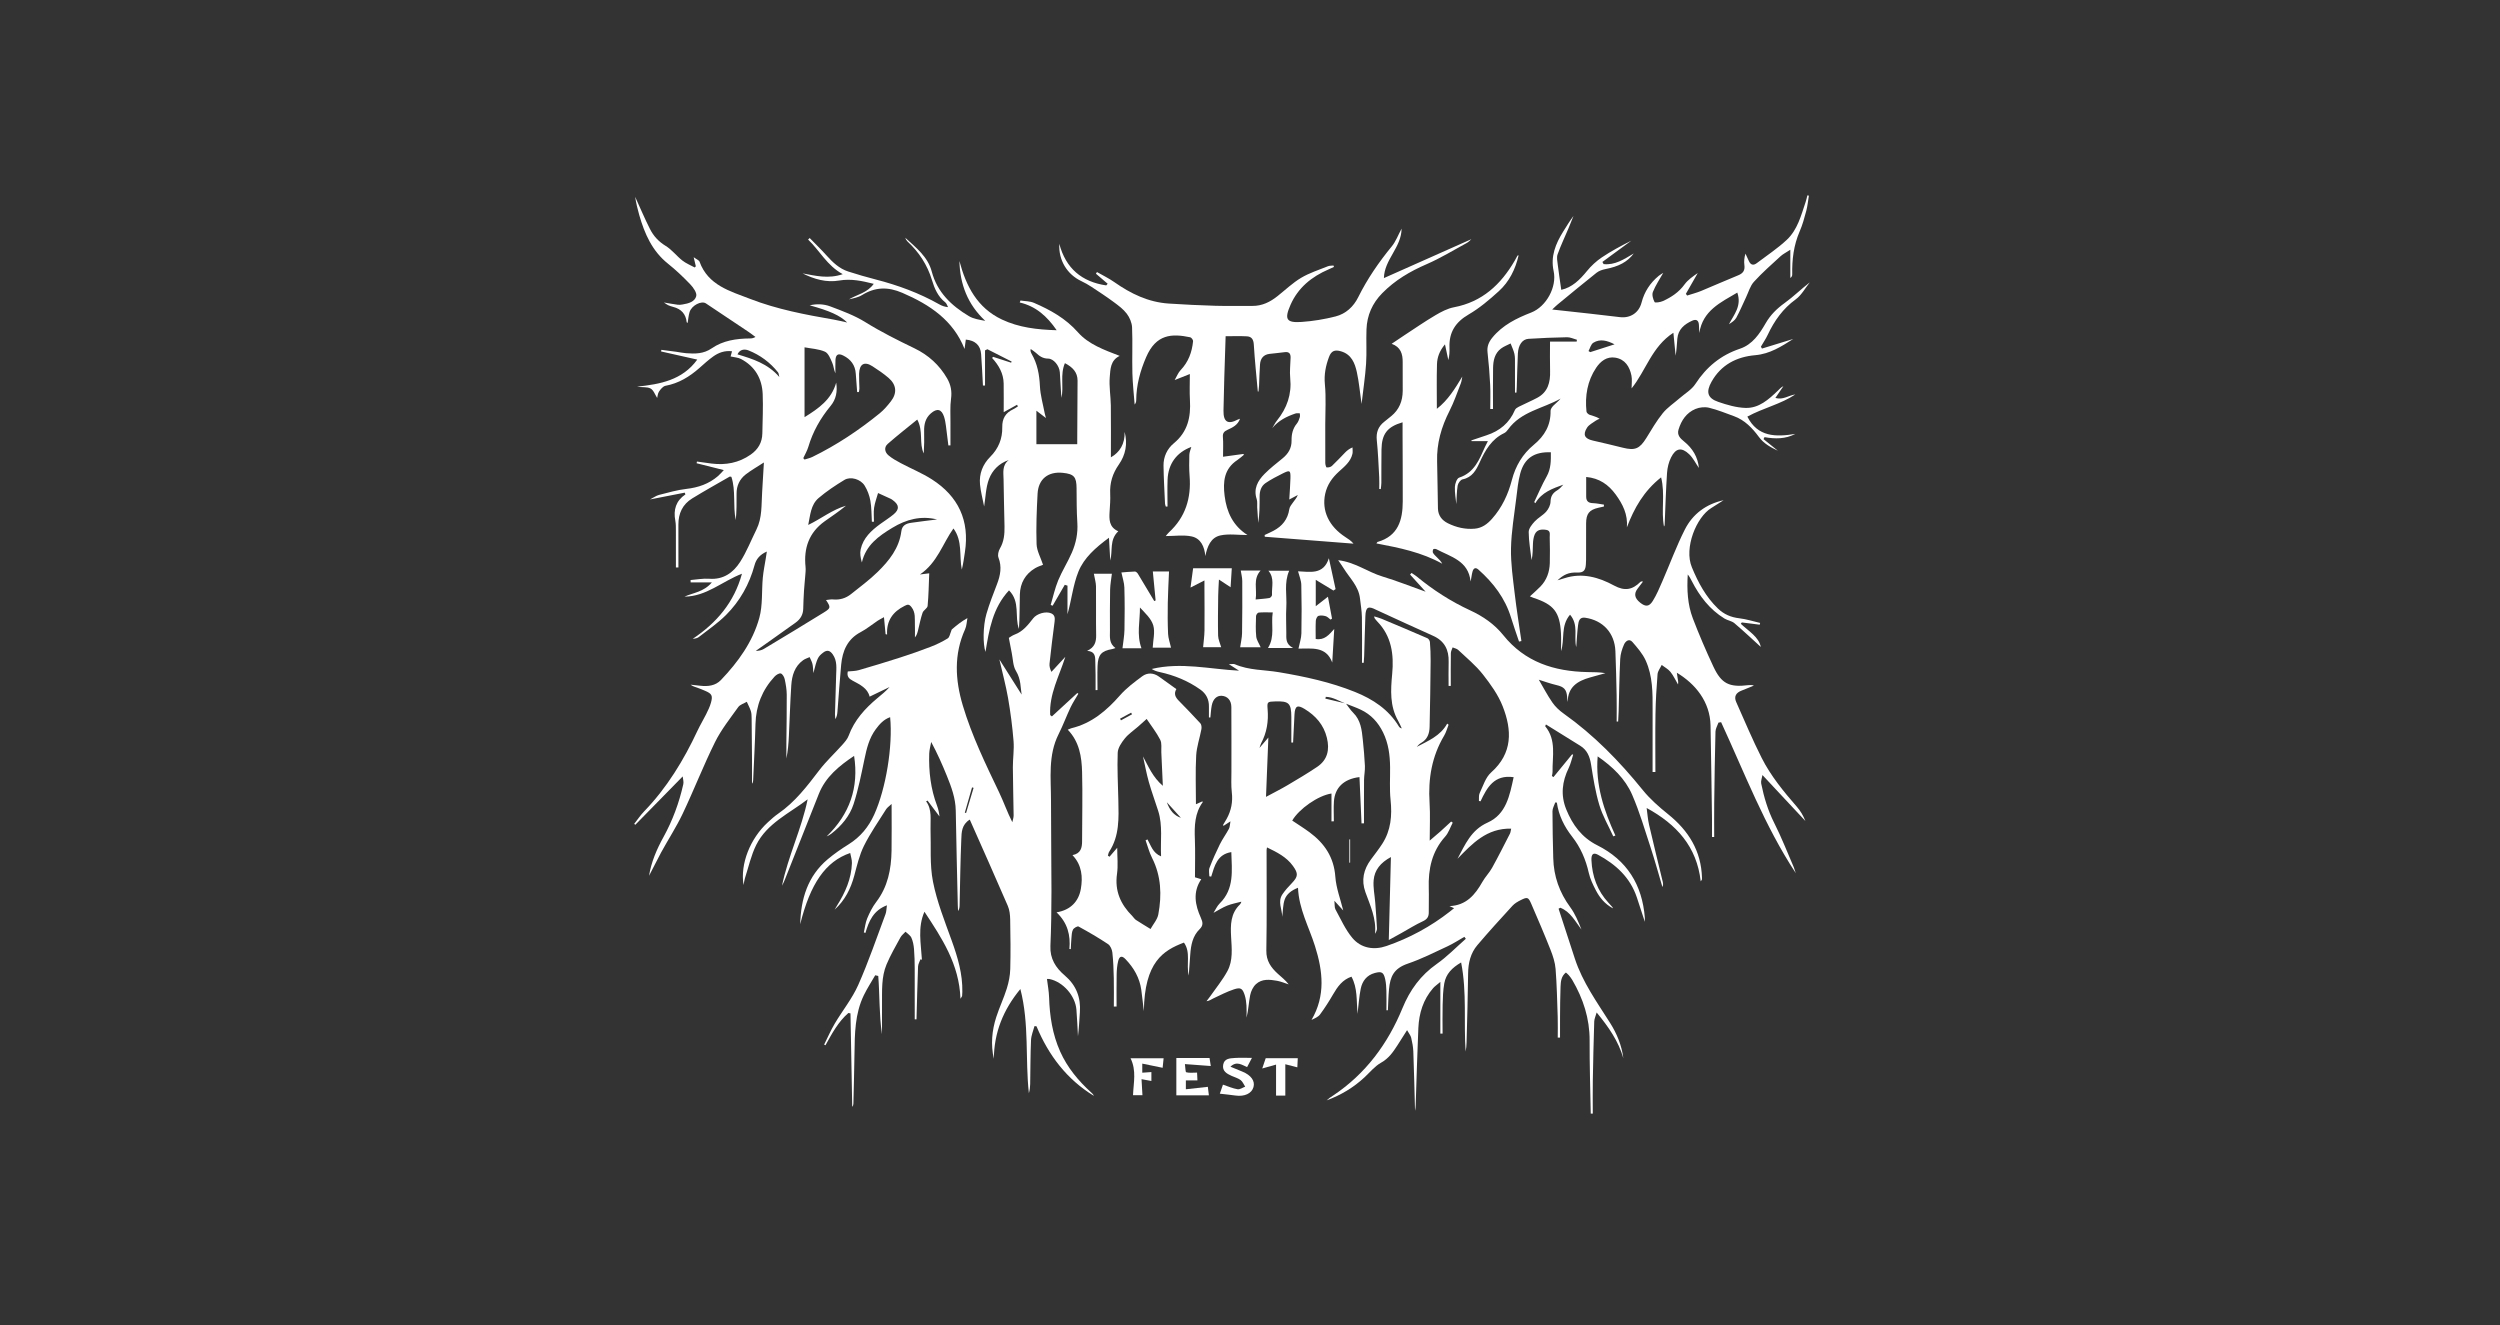 <?xml version="1.0" encoding="UTF-8"?> <svg xmlns="http://www.w3.org/2000/svg" id="Calque_1" viewBox="0 0 2128.16 1128.35"><rect x="0" y="0" width="2128.16" height="1128.35" fill="#333333" stroke="none"/><defs><style>.cls-1{fill:#fff;}</style></defs><path class="cls-1" d="m1145.68,598.82c2.06,2.65,3.86,5.56,6.23,7.9,6.48,6.38,7.34,14.67,8.19,22.96.76,7.44,1.47,14.89,1.8,22.35.18,3.95-.7,7.93-.74,11.91-.11,12.31-.04,24.61-.04,36.92-.7.02-1.4.04-2.1.06-.58-13.11-1.17-26.22-1.75-39.41-13.37,1.57-20.96,9.07-21.74,20.68-.38,5.62-.07,11.29-.07,16.94-.67.03-1.35.05-2.02.08v-23.72c-11.45,1.71-27.66,13.15-33.42,23.03,4.9,3.3,9.95,6.43,14.72,9.95,12.76,9.43,20.79,21.26,21.98,37.89.69,9.61,4.34,19,6.72,28.7-2.17-2.38-4.37-4.8-7.53-8.27.37,3.35.01,5.71.92,7.37,4.53,8.27,8.43,17.18,14.4,24.3,7.38,8.79,18.33,10.52,28.92,6.88,19.62-6.74,37.75-16.58,54.15-29.42,1.04-.81,2.06-1.65,3.51-2.82-1.92-.86-2.93-1.32-3.93-1.77,14.28-.58,21.81-9.61,28.06-20.68,2.36-4.18,5.89-7.71,8.21-11.91,5.3-9.56,10.21-19.34,15.2-29.07.56-1.09.62-2.44,1.06-4.29-20.79-.49-33.13,12.74-45.69,25.65,6.47-12.06,11.54-24.52,25.63-30.81,15.81-7.07,18.75-22.94,22.15-38.65-16.59-2.32-22.63,8.78-28.19,20.54-.45-.1-.91-.2-1.36-.3.16-2.22-.29-4.74.61-6.62,2.91-6.09,5.02-13.41,9.77-17.63,18.5-16.44,17.78-36.05,9.88-56.25-3.85-9.86-10.39-18.95-17.01-27.35-6.03-7.65-13.76-13.96-20.89-20.7-1.2-1.13-3.16-1.45-4.76-2.15-.52,1.62-1.47,3.24-1.5,4.87-.15,9.3-.07,18.6-.07,27.91h-1.85c0-6.78-.16-13.59.04-20.37.31-10.37-3.51-17.97-13.35-22.34-15.35-6.83-30.58-13.94-45.86-20.93-.91-.42-1.84-.79-2.72-1.25-6.56-3.4-8.65-2.23-8.95,5.39-.44,11.32-.68,22.65-1.03,33.98-.06,1.95-.25,3.9-.38,5.85-.49,0-.98,0-1.47-.01,0-12.98.16-25.96-.08-38.94-.1-5.3-1.05-10.58-1.63-15.87-1.16-10.4-8.77-17.32-13.87-25.58-1.28-2.07-2.73-4.04-4.7-6.95,14.38,1.66,25.16,10.07,37.64,13.86,12.38,3.76,24.44,8.56,36.8,12.96-4.45-4.9-8.84-9.74-13.23-14.58.39-.46.79-.92,1.18-1.38,1.39.91,2.87,1.71,4.15,2.76,14.07,11.6,29.24,21.42,45.84,29.09,10.84,5,20.65,11.73,28.17,21.11,18.43,22.98,43.37,30.81,71.53,31.42,5.09.11,10.19.02,15.42.92-4.4,1.23-8.79,2.46-13.19,3.7-10.6,2.97-18.79,8.1-18.93,20.83-.12-.63-.28-1.26-.35-1.9-.08-.83-.06-1.67-.13-2.5-.52-6.38-2.81-8.53-8.99-9.96-5.44-1.26-10.71-3.23-15.12-4.59,3.65,6.21,7.22,13.1,11.59,19.43,2.5,3.62,5.95,6.83,9.56,9.39,25.77,18.28,47.53,40.59,67.34,65.09,6.2,7.67,13.84,14.37,21.57,20.58,17.44,14,28.19,31.26,28.85,54.07.01.5.05,1.01-.03,1.49-.04.27-.31.5-1.05,1.61-3.32-29.65-20.63-48.6-46.02-62.46.66,4.76.97,9.6,2.05,14.27,3.74,16.21,7.76,32.37,11.65,48.55.34,1.39.47,2.84-.26,4.5-3.3-11.12-6.35-22.33-9.96-33.35-4.95-15.15-9.47-30.53-15.77-45.12-5.96-13.8-16.81-24.09-29.4-32.78-2.02,24.29,5.37,46.09,15.08,67.39-.6.23-1.21.46-1.81.69-4.03-8.85-9.06-17.4-11.84-26.63-3.39-11.23-5.21-22.98-7.07-34.61-1.06-6.66-3.28-12.17-9.11-15.82-9.7-6.08-19.44-12.09-29.27-18.19-.43,1.01-.72,1.43-.63,1.54,9.71,11.75,5.97,25.65,6.24,38.91.02,1.13-.36,2.26-.55,3.4.43.32.87.65,1.3.97,5.3-6.47,10.59-12.93,15.89-19.4.3.11.59.23.89.34-1.24,3.77-2.06,7.75-3.78,11.28-5.61,11.49-7.02,23.06-2.13,35.18,5.34,13.23,13.3,24.05,26.41,30.61,25.35,12.69,38.29,33.64,40.52,61.58.06.81,0,1.63,0,3.59-2.5-7.64-4.61-14.19-6.78-20.72-5.67-17.01-17.85-28.13-33.13-36.38-3.88-2.09-5.77-.6-5.54,4.6.61,13.76,5.03,26.06,14.51,36.31,1.13,1.22,2.24,2.46,3.35,3.7.09.11.12.27.45,1.04-6.95-3.72-11.33-9.17-14.58-15.44-2.43-4.7-4.83-9.62-5.98-14.73-2.57-11.42-7.01-21.74-14.26-30.98-6.64-8.47-11.37-17.98-12.94-28.89-.45-.04-.9-.09-1.35-.14-.83,2.5-2.37,4.99-2.37,7.49,0,13.31.32,26.63.66,39.94.39,15.44,5.26,29.24,14.47,41.77,4.15,5.65,6.9,12.34,9.55,19.05-5.36-7.01-9.33-15.18-18.01-18.6-.49.27-.99.55-1.48.82,4.6,14.14,9.21,28.28,13.82,42.41,6.57,20.15,18.86,37.14,30.02,54.79,5.76,9.11,9.9,19.11,11.3,30.06-4.16-14.46-12.46-26.44-22.72-38.92-.89,3.21-1.99,5.42-2.06,7.66-.53,16.82-.92,33.64-1.21,50.46-.16,9.31-.03,18.63-.03,27.95-.58,0-1.15,0-1.73,0-.35-20.72-1.06-41.45-.96-62.17.09-18.77-5.47-35.68-14.79-51.63-.83-1.43-1.9-2.73-2.96-4.01-.61-.74-1.41-1.33-2.44-2.28-4.07,3.25-4.38,7.78-4.56,12.11-.35,8.65-.35,17.32-.43,25.98-.06,5.78-.01,11.56-.01,17.34-.65,0-1.3,0-1.95,0,0-5.86.16-11.72-.03-17.57-.45-13.64-.73-27.3-1.8-40.9-.44-5.53-2.27-11.11-4.33-16.32-5.18-13.14-10.76-26.14-16.38-39.11-2.5-5.77-3.34-5.99-9.04-3.12-2.49,1.25-5.09,2.74-6.94,4.76-10.11,11.04-20.21,22.1-29.89,33.51-5.79,6.82-7.79,15.15-7.88,24.16-.21,19.66-.84,39.31-1.33,58.97-.06,2.49-.32,4.97-.78,7.47-1.75-24.91,1.2-50.1-3.84-75.83-7.78,4.48-12.93,9.87-14.34,17.77-1.08,6.02-1.23,12.24-1.4,18.38-.22,8.14-.05,16.28-.05,24.43-.63,0-1.27,0-1.9,0v-44.01c-2.88,2.45-4.74,3.69-6.16,5.31-8.48,9.72-12.01,21.43-12.57,34.01-.96,21.8-1.52,43.62-2.26,65.43-.06,1.66-.18,3.32-.56,4.98-.46-16.83-.84-33.67-1.46-50.49-.15-3.95-.91-7.93-1.83-11.78-.46-1.92-1.91-3.6-3.49-6.41-3.21,5.05-5.72,9.08-8.3,13.06-3.69,5.69-7.38,11.02-13.78,14.6-5.38,3.01-9.55,8.21-14.18,12.52-9.34,8.69-20.08,15.13-32.19,19.58.88-.74,1.73-1.51,2.65-2.2.93-.7,1.94-1.3,2.91-1.94,27.66-18.46,46.53-44.05,58.99-74.4,6.34-15.45,15.44-27.94,29.2-37.61,8.87-6.23,16.52-14.2,24.72-21.39-.42-.56-.84-1.11-1.26-1.67-4.75,2.71-9.34,5.76-14.28,8.05-11.15,5.19-22.19,10.8-33.79,14.75-12.04,4.1-15.05,11.01-16.08,21.89-.56,5.92-.63,11.88-.93,17.82-.42,0-.83-.02-1.25-.02,0-5.52.12-11.04-.04-16.56-.1-3.3-.3-6.67-1.02-9.88-1.32-5.9-2.99-6.81-8.78-5.28-6.9,1.82-10.68,6.86-12.03,13.38-1.37,6.64-1.77,13.48-2.74,21.49-.94-11.45.11-22.02-5.15-31.72-7.65,2.58-11.86,8.52-15.67,15.1-3.39,5.86-7.04,11.61-11.07,17.04-1.62,2.18-4.55,3.38-7.27,4.66,12.09-20.67,9.66-41.63,2.94-62.9-5.13-16.26-13.71-31.46-14.44-49.57-5.68,2.2-9.74,5.41-11.35,10.03-1.59,4.57-1.38,9.76-2.09,14.69-.02-6.37-4.06-12.82.14-19.11,2.28-3.42,5.13-6.51,7.99-9.48,5.45-5.67,5.67-8.26,1-14.72-5.49-7.61-13.49-11.63-22.08-15.77-.15.97-.36,1.68-.36,2.39-.02,28.48.29,56.97-.21,85.44-.15,8.75,3.95,14.4,9.69,19.66,3.15,2.88,6.57,5.47,9.34,9.12-3.3-1.05-6.54-2.47-9.92-3.08-6.25-1.11-12.87-1.82-17.93,2.85-2.47,2.27-4.26,6-4.93,9.35-1.26,6.29-1.49,12.79-3.11,19.18,0-3.44.19-6.89-.06-10.31-.21-2.97-.58-6.01-1.48-8.82-1.84-5.7-3.41-6.85-9.08-4.99-6.08,2-11.84,5.03-17.67,7.75-1.75.81-3.28,2.08-5.8,2.41,1-1.32,2.04-2.6,2.98-3.95,5.03-7.23,10.73-14.1,14.88-21.81,4.82-8.96,3.64-19.22,3.1-28.97-.57-10.24-.52-19.97,7.55-27.71.46-.44.71-1.12,1-1.72.13-.27.12-.6.11-.59-3.95,1.07-8.15,1.81-12.03,3.36-3.91,1.56-7.51,3.92-11.59,6.12,1.66-2.59,2.98-5.76,5.22-7.97,12.7-12.5,10.32-28.19,9.92-43.72-11.99,1.9-14.25,11.65-17.14,20.87-.53-.09-1.05-.18-1.58-.27,0-2.4-.68-5.06.13-7.15,2.6-6.78,5.54-13.45,8.76-19.95,2.28-4.6,5.35-8.8,7.79-13.32.81-1.5.75-3.47,1.31-6.37-2.53,1.65-4.15,2.7-5.77,3.76-.22-.17-.43-.33-.65-.5,1.07-1.8,2.18-3.57,3.19-5.4,3.89-7.04,5.32-14.45,4.37-22.56-.69-5.85-.32-11.83-.33-17.75-.03-18.31.08-36.62-.06-54.93-.04-5.68-3.35-9.17-8.13-9.48-4.17-.28-7.43,2.64-8.54,8.16-.68,3.38-.81,6.86-1.19,10.3-.41,0-.82,0-1.23,0,0-3.09-.05-6.18,0-9.27.11-6.14-2.32-10.96-7.33-14.51-10.47-7.44-22.1-12.17-34.6-14.89-2.32-.5-4.59-1.22-6.78-2.63,24.91-5.99,49.44.16,74.34,1.45-2.45-1.57-4.9-3.14-8.66-5.54,2.71,0,4.06-.38,5.06.06,12.03,5.25,25.1,4.67,37.67,6.8,22.03,3.72,43.8,8.39,64.61,16.78,15.3,6.17,28.63,14.88,37.4,29.39.47.78,1.24,1.37,2.46,1.67-1-2.11-1.86-4.3-3.02-6.32-7.29-12.7-6.44-26.3-5.14-40.19,1.54-16.35-.49-32.03-12.78-44.6-.81-.83-1.5-1.78-2.2-2.71-.18-.24-.16-.61-.38-1.56,2.31.73,4.37,1.22,6.29,2.02,13.04,5.46,26.07,10.95,39.04,16.59,1.02.44,2.05,2.09,2.14,3.25.4,5.31.67,10.64.61,15.97-.19,18.81-.43,37.62-.88,56.42-.13,5.46-1.88,10.41-7.09,13.41-1.48.85-2.73,2.08-3.85,3.44,9.7-5.16,20.12-9.3,25.92-19.81.39.32.79.63,1.18.95-1.23,3.1-2.06,6.43-3.75,9.25-10.53,17.65-13.73,36.74-12.44,57.02.66,10.41.12,20.89.12,32.37,3.17-2.71,6.23-5.25,9.2-7.89,3.07-2.73,6.05-5.55,9.07-8.34.44.32.88.64,1.32.96-2.1,3.98-3.5,8.59-6.41,11.84-11.35,12.67-14.5,27.65-13.98,43.99.22,6.83-.07,13.67,0,20.5.04,3.75-1.39,5.91-5.03,7.59-6.32,2.92-12.25,6.69-18.35,10.09-3.75,2.09-7.52,4.15-10.65,5.88.59-23.1,1.18-46.24,1.81-70.63-8.96,4.83-13.92,11.15-14.69,19.62-.57,6.33.87,12.84,1.36,19.28.54,7.25,1.1,14.51,1.46,21.77.08,1.53-.69,3.11-1.67,4.68,1.3-12.86-4.06-24.03-8.18-35.49-3.64-10.14-1.55-19.3,4.7-27.77,3.26-4.42,6.68-8.73,9.65-13.34,7.41-11.48,8.46-24.08,7.08-37.42-.96-9.23-.3-18.62-.41-27.93-.12-10.23-1.38-20.14-6-29.55-4.22-8.59-10.25-15.13-18.82-19.22-4.19-2-8.61-3.52-12.94-5.24-5.62-2.07-10.78-5.62-16.95-5.78-.14.51-.28,1.01-.42,1.52,5.84,1.39,11.67,2.79,17.51,4.18Zm-68.01,79.55c7.01-3.78,12.76-6.65,18.27-9.91,8.56-5.07,17.14-10.13,25.38-15.7,8.83-5.98,10.66-14.61,8.22-24.67-2.69-11.09-9.53-18.82-18.98-24.58-6.11-3.73-8.18-2.63-8.6,4.59-.47,7.99-.81,15.99-1.2,23.99-.5,0-1,0-1.49,0,0-7.24.03-14.49,0-21.73-.07-11.75-2.07-13.66-13.73-13.27-6.65.22-6.99.29-6.46,6.75.84,10.23-.7,19.89-5.56,28.97-.44.82-.63,1.76-1.36,3.87,3.33-3.9,5.79-6.78,7.55-8.84-.64,16.12-1.29,32.6-2.01,50.54Z"></path><path class="cls-1" d="m1462.86,615.17c-.88,2.52-2.46,5.03-2.53,7.57-.53,20.31-.82,40.62-1.08,60.93-.12,9.61-.02,19.21-.02,28.82l-1.86.04c0-5.18.06-10.37-.01-15.55-.38-26.46-.72-52.93-1.24-79.39-.4-20.34-13.04-35.53-28.69-44.92.3,2.08.46,3.5.72,4.89.29,1.6.67,3.18.29,5.1-2.11-3.6-3.87-7.49-6.45-10.71-1.93-2.41-4.93-3.96-7.46-5.89-1.22,2.62-3.3,5.16-3.52,7.86-.91,11.26-1.57,22.56-1.76,33.85-.28,16.47-.07,32.94-.07,49.41-.8,0-1.6,0-2.4,0,0-17.63-.06-35.25.02-52.88.06-14.37.16-28.86-5.95-42.19-2.62-5.72-7.02-10.75-11.2-15.58-2.89-3.35-5.97-.57-7.14,2.03-1.73,3.85-3.07,8.18-3.28,12.37-.74,14.8-.91,29.62-1.33,44.44-.08,2.95-.28,5.9-.43,8.84-.42,0-.85-.01-1.27-.02,0-7.47.12-14.93-.03-22.4-.25-12.49-.56-24.98-1.04-37.47-.6-15.41-10.53-26.3-25.8-28.49-4.8-.69-5.56,3.05-5.97,6.29-.8,6.25-1.08,12.56-1.58,18.75-2.2-8.77,2.25-18.89-5.27-27.61-8.22,9.62-4.29,21.04-7.68,31.01,0-5.11.24-10.23-.04-15.32-1-17.89-6.06-24.33-23.16-29.95-.77-.25-1.5-.59-3.3-1.31,3.32-3.09,6.28-5.61,8.98-8.4,5.36-5.53,7.75-12.41,7.98-19.96.22-7.31.06-14.64-.08-21.96-.05-2.46,1-5.71-3.01-6.33-4.03-.62-7.95-.3-9.78,3.97-1.01,2.36-1.34,5.12-1.47,7.73-.23,4.68-.06,9.39-1.19,14.06-.91-7.98-2.39-15.95-2.44-23.93-.02-3.02,2.8-6.46,5.11-8.98,2.89-3.14,7-5.18,9.81-8.38,1.96-2.23,3.6-5.57,3.66-8.46.11-4.64,1.94-7.4,5.68-9.65,2.01-1.21,3.63-3.06,5.22-4.84-9.2,3.34-18.45,6.51-23.81,15.77-.33-.31-.66-.61-.99-.92,3.49-7.27,6.6-14.76,10.57-21.76,3.76-6.64,3.68-13.53,3.6-20.64-14.08-.56-22.52,5.02-26.03,17.97-1.85,6.85-2.55,14.05-3.41,21.14-1.72,14.18-4.19,28.38-4.48,42.6-.27,12.85,1.65,25.8,3.15,38.64,1.57,13.49,3.78,26.9,5.71,40.35-.68.15-1.35.29-2.03.44-2.28-6.81-4.71-13.57-6.81-20.43-5.04-16.47-15.02-29.52-27.69-40.78-2.75-2.45-4.32-1-5.08,1.61-.77,2.66-.93,5.49-1.67,8.44-1.78-17.75-16.99-21.01-29.15-27.5-.71-.38-2.44-.29-2.65.12-.44.87-.6,2.33-.13,3.1.93,1.51,2.33,2.75,3.6,4.03,1.49,1.49,3.06,2.91,4.21,5.14-17.39-9.72-36.53-13.57-56.05-17.28.69-.97.77-1.2.89-1.23,17.63-4.99,21.5-18.62,21.54-34.52.05-18.66-.09-37.33-.15-56-.01-3.79,0-7.58,0-11.36-12.94,3.77-17.72,9.82-17.94,23.11-.16,9.5-.05,19-.12,28.5-.01,1.74-.32,3.48-.49,5.22-.44-.01-.87-.03-1.31-.04,0-3.37.16-6.75-.03-10.11-.58-10.47-.97-20.96-2.05-31.39-.69-6.66,1.2-11.74,6.38-15.78,1.97-1.53,3.89-3.14,5.83-4.71,6.84-5.52,9.76-12.88,9.85-21.45.08-8.16-.12-16.33-.03-24.49.08-7.04-1.65-12.93-9.4-15.68,3.92-2.63,7.39-5.02,10.92-7.33,8.74-5.71,17.33-11.67,26.31-16.97,4.93-2.91,10.31-5.76,15.84-6.81,24.04-4.56,39.89-19.36,51.69-39.64.83-1.43,1.58-2.91,2.39-4.36.05-.09.31-.07.94-.2-2.77,11.96-8,22.48-16.89,30.54-7.98,7.24-16.36,14.39-25.61,19.77-11.22,6.51-16.77,15.13-16.36,27.91.12,3.61.02,7.22-.98,10.93-.86-4.03-1.72-8.06-2.85-13.37-4.79,5.7-6.63,11.22-6.8,16.97-.36,12.42-.11,24.86-.11,37.9,9.45-7.33,15.47-17.18,21.66-27.46-.4,1.92-.54,3.94-1.24,5.74-3.09,7.89-5.83,15.97-9.65,23.5-6.93,13.63-11.02,27.75-10.55,43.15.4,13.32.37,26.64.71,39.96.15,5.87,3.31,10,8.49,12.56,7.15,3.53,14.68,5.28,22.71,4.61,6.27-.52,10.83-3.95,14.81-8.42,8.5-9.54,13.77-20.86,16.93-33.04,3.13-12.07,9.15-22.13,18.68-29.99,9.15-7.55,14.51-16.71,14.24-28.88-.03-1.49,1.3-3.27,2.45-4.47,1.94-2.01,4.25-3.66,6.1-5.95-15.07,8.53-33.68,10.88-44.75,26.3-.86,1.2-1.96,2.45-3.25,3.07-10.81,5.16-16.23,14.66-20.92,24.98-2.95,6.48-6.32,12.76-14.54,14.4-1.73.35-3.85,3.29-4.17,5.3-.86,5.4-.85,10.93-1.14,15.82-.44-4.52-1.43-9.66-1.22-14.75.11-2.75,1.7-7.21,3.63-7.84,12.96-4.26,17.16-15.39,22-26.19.73-1.64,1.61-3.21,2.47-4.9h-13.91c-.07-.2-.13-.41-.2-.61,4.32-1.45,8.64-2.94,12.97-4.36,11.2-3.66,19.5-10.5,24.16-21.54.5-1.19,2.03-2.13,3.3-2.77,5.19-2.61,10.56-4.86,15.68-7.59,9.11-4.86,11.22-13.17,10.94-22.72-.24-8.12-.05-16.25-.05-25.12h22.67c.08-.52.15-1.05.23-1.57-2.79-.75-5.59-2.18-8.36-2.14-10.97.18-21.94.66-32.89,1.35-5.22.33-8.66,5.22-9.02,12.5-.46,9.32-.62,18.65-.92,27.97-.06,1.77-.18,3.53-.27,5.29-.42,0-.84,0-1.26-.01,0-8.14.03-16.29-.02-24.43-.02-2.83.14-5.74-.47-8.46-.68-3.06-2.14-5.96-3.25-8.92-2.73,1.42-5.72,2.5-8.15,4.33-5.42,4.08-6.66,10.23-6.77,16.51-.2,11.64-.06,23.3-.06,34.94-.78,0-1.56.01-2.34.02,0-6.83.28-13.68-.07-20.49-.47-9.29-1.19-18.57-2.25-27.81-.57-4.94,1.09-8.75,4.02-12.37,8.72-10.76,20.65-16.57,33.16-21.45,12.9-5.03,22.03-21.86,19.09-35.3-2.73-12.46,1.69-23.24,8.08-33.53,2.79-4.5,5.58-8.99,8.85-13.45-1.44,3.59-2.84,7.19-4.35,10.76-3.09,7.32-6.54,14.51-9.21,21.98-.93,2.6-.22,5.89.14,8.82.87,7.12,1.97,14.22,2.99,21.4,9.14-2,15.73-8.48,21.87-16,3.59-4.41,7.95-8.45,12.66-11.62,7.96-5.35,16.47-9.88,25.15-14.25-8.22,6.04-16.45,12.08-24.67,18.12.35.61.69,1.23,1.04,1.84,9.55,1.06,17.25-4.05,25.65-9.05-5.46,7.3-12.77,11.08-23.99,13.27-2.68.52-5.58,1.49-7.68,3.15-11.19,8.86-22.16,18-33.19,27.06-1.26,1.03-2.4,2.21-4.58,4.24,2.74.3,4.41.48,6.07.66,17.2,1.92,34.41,3.69,51.59,5.82,8.6,1.07,16.12-3.47,18.43-12.39,2.39-9.24,7.31-16.7,14.56-22.72,1.31-1.09,2.85-1.89,3.89-2.56-2.99,5.33-6.51,10.53-8.81,16.23-.96,2.4.12,6.13,1.44,8.63.41.78,4.92.12,7.1-.87,7.15-3.27,13.55-7.47,18.37-14.11,2.89-3.99,7.24-6.92,11.28-9.73-3.37,5.89-6.73,11.79-10.1,17.68l1.05,1.47c3.94-1.28,7.98-2.31,11.8-3.87,10.61-4.36,21.07-9.08,31.7-13.37,4.26-1.72,5.87-4.28,5.24-8.82-.42-3.06-.08-6.23.92-9.62.97,2.08,1.95,4.16,2.89,6.26,1.51,3.36,3.81,4.07,6.75,1.83,8.59-6.52,17.7-12.49,25.53-19.83,9.13-8.56,12.2-20.75,16.06-32.27.61-1.83,1-3.73,1.49-5.6.42.09.84.17,1.27.26-.71,4.3-1.1,8.69-2.21,12.89-1.57,5.94-3.21,11.95-5.65,17.57-5.09,11.75-6.55,23.99-6.32,36.6.02,1.03-.29,2.06-1.62,3.03v-24.04c-3.61,2.37-6.28,3.65-8.37,5.57-7.71,7.07-15.61,14-22.63,21.72-3.19,3.51-4.56,8.7-6.68,13.16-2.77,5.82-5.24,11.81-8.33,17.46-1.26,2.3-3.83,3.88-6.23,5.49,4.23-8.22,11.09-15.53,7.11-26.94-14.43,8.5-29.39,15.38-32.34,34.39-.11-2.32-.18-4.65-.34-6.97-.26-3.82-2.26-5.08-5.73-3.49-6.68,3.05-11.96,7.36-12.64,15.35-.41,4.79-.62,9.6-1.44,14.44-.6-6.08-1.2-12.17-1.92-19.53-18.41,11.92-23.38,32.28-35.58,47.36,0-3.81.57-7.46-.12-10.87-1.54-7.64-5.41-13.92-13.76-15.3-7.29-1.2-12.64,3.18-16.3,8.65-7.51,11.21-9.6,23.95-8.22,37.24.11,1.03,1.57,2.36,2.69,2.77,2.7.98,5.57,1.49,8.51,3.35-1.07.51-2.25.88-3.19,1.57-2.62,1.91-5.9,3.47-7.54,6.05-3.8,5.99-2,9.36,4.84,10.93,8.59,1.98,17.17,3.98,25.71,6.13,10.29,2.58,14.23.9,19.92-8.27,4.47-7.19,8.71-14.62,14.02-21.16,3.97-4.88,9.49-8.5,14.3-12.71,4.57-3.99,10.27-7.26,13.45-12.16,9.37-14.45,21.58-24.49,37.97-30,10.54-3.54,16.59-12.54,21.86-21.7,4.09-7.1,9.55-12.45,16.18-17.22,7.38-5.3,13.9-11.79,21.37-17.54-3.93,4.89-7.06,10.89-11.96,14.44-10.93,7.93-18.21,18.23-23.82,30.14-1.66,3.52-3.88,6.77-5.84,10.14.3.54.6,1.08.9,1.63,8.87-2.73,17.75-5.45,26.62-8.18-10.06,6.38-19.77,12.73-32.41,13.82-15.68,1.36-29.02,8.08-37.17,22.66-4.81,8.62-3.5,13.91,5.81,17.1,7.46,2.56,15.37,4.88,23.15,5.12,11.41.36,19.66-7.18,27.47-14.62,1.43-1.37,2.66-2.94,4.79-3.89-2.19,3.21-4.39,6.43-6.84,10.02,6.55,1.96,11.38-2.28,16.99-2.97-12.4,8.29-27.11,11.41-40.84,18.86,8.74,17.37,24.19,17.49,40.86,14.7-8.4,4.49-17.23,4.37-26.25,2.78-.28.56-.56,1.13-.84,1.69l12.21,9.89c-6.1-2.93-11.89-5.95-16.21-11.82-5.52-7.49-12.01-14.3-21.15-17.61-7.04-2.55-14.02-5.43-21.26-7.18-3.58-.86-8.07-.4-11.5,1.03-7.66,3.19-12.06,9.71-14.44,17.53-1.42,4.67,1.43,7.51,4.68,10.12,7.33,5.89,11.77,13.35,12.65,22.6-2.7-3.91-4.88-8.47-8.3-11.73-6.42-6.12-11.38-5.23-15.36,2.7-2.02,4.01-3.16,8.77-3.46,13.28-.98,14.62-1.38,29.29-2.02,43.93-.02.57-.17,1.13-.57,1.68-2.58-13.42,1.14-27.31-2.45-41.88-14.83,11.76-22.95,26.26-29.13,42.55.91-10.88-3.51-19.72-9.57-27.99-6.15-8.39-13.94-13.88-25.09-14.88,0,6.02-.04,11.46.01,16.91.03,3.68,1.95,5.26,5.66,5.37,3.16.09,6.31.82,9.46,1.27-.02.54-.04,1.08-.06,1.62-1.55.34-3.11.67-4.66,1.03-7.81,1.8-10.44,5.11-10.47,13.32-.04,10.33,0,20.66-.03,31,0,1.33-.08,2.66-.18,3.99-.33,4.4-1.5,7.07-7.14,6.84-7.66-.31-11.77,1.83-17.01,6.61,2.53-.76,4.25-1.24,5.94-1.79,15.12-4.92,29.29-.79,42.27,6.27,9.07,4.93,15.59,3.57,22.26-3.02.42-.42,1-.68,2.31-.38-1.52,2-3.04,4-4.57,5.99-3.31,4.32-2.62,8.13,2.17,11.96,4.51,3.6,7.55,3.6,10.72-1.44,3.33-5.3,5.74-11.2,8.26-16.97,6.37-14.62,11.86-29.66,19.05-43.86,6.71-13.26,18.13-21.7,32.98-24.94-3.5,2.22-6.97,4.5-10.5,6.66-12.61,7.73-23.32,33.87-16.55,50.32,5.39,13.09,11.91,25.27,22.21,35.2,5.13,4.95,11.1,7.48,18.22,8.32,5.98.7,11.81,2.6,17.71,3.96-.11.5-.21,1-.32,1.5-5.09-.64-10.18-1.28-15.27-1.92-.28.38-.57.77-.85,1.15,6.69,6.3,15.32,11.15,17.04,19.72-7.02-6.37-14.57-13.52-22.5-20.24-2.29-1.94-5.81-2.33-8.45-3.95-12.61-7.72-21.21-19.02-27.85-31.98-.97-1.89-1.94-3.77-3.4-5.54-.78,12.77-.23,25.47,4.35,37.45,5.29,13.81,11.14,27.43,17.4,40.83,6.89,14.78,13.53,17.96,29.94,15.94,1.47-.18,2.96-.17,4.64.34-3.48,1.43-6.94,2.94-10.46,4.28-4.74,1.8-6.74,5.02-4.62,9.77,7.07,15.91,13.82,31.99,21.66,47.52,7.76,15.38,18.71,28.68,30,41.66,3.06,3.52,5.47,7.6,7.23,12.08-11.86-12.7-23.72-25.39-36.55-39.12-.44,2.71-1.5,5.13-1.07,7.24,2.35,11.59,5.67,22.8,11.07,33.5,6.2,12.28,11.23,25.16,16.7,37.81.7,1.61.98,3.4,1.66,4.94-26.51-40.19-43.52-85.08-63.54-128.47-.73.1-1.45.21-2.18.31Zm-110.61-316.32c.5.3.99.6,1.49.9l20.68-6.63c-6.14-3.19-12.28-4.96-18.09-1.34-2.04,1.27-2.76,4.65-4.08,7.06Z"></path><path class="cls-1" d="m616.14,400.16c-8.25-2.07-15.7-3.94-23.15-5.81.1-.48.2-.96.29-1.45,4.15.57,8.3,1.19,12.46,1.71,12.01,1.49,23.17-.55,33.28-7.61,6.36-4.44,9.8-10.33,9.94-18.06.2-11.16.75-22.34.29-33.48-.53-13.21-6.55-23.62-18.52-29.88-2.5-1.31-5.63-1.4-8.79-2.13.28-1,.69-2.51,1.21-4.42-6.11-.77-11.33,1.1-15.93,4.37-4.19,2.97-8.01,6.49-11.88,9.9-8.38,7.39-17.57,13.03-28.81,15.11-2.1.39-4.14,2.88-5.5,4.89-1.14,1.68-1.23,4.06-1.6,5.46-1.77-2.68-3.06-6.75-5.73-8.1-3.1-1.56-7.4-.74-11.4-1.51,19.54-2.1,38.47-5.39,51.27-23.04-10.7-2.41-20.76-4.67-30.81-6.93.08-.46.16-.92.24-1.38,4.21.55,8.42,1.07,12.62,1.65,2.81.38,5.59,1.01,8.4,1.22,7.65.56,14.88.67,21.91-4.19,9.56-6.61,20.92-8.27,32.44-8.37,1.42-.01,2.84-.16,4.73-1.26-2.02-1.49-3.99-3.05-6.08-4.45-12.01-8.05-24.08-16.03-36.08-24.11-3.79-2.55-12.15,1.64-13.93,7.39-.91,2.94-1.11,6.09-1.64,9.22-.38-.26-.79-.4-.81-.57q-1.07-10.43-11.52-13.07c-1.44-.37-2.88-.85-4.24-1.46-1.03-.46-1.94-1.2-3.66-2.3,4.57.76,8.22,1.44,11.91,1.93,1.29.17,2.67-.03,3.98-.24,4.92-.78,10.48-2.29,11.66-7.13.69-2.82-2.54-7.34-5.11-10.04-5.95-6.23-12.26-12.2-18.98-17.58-13.46-10.76-19.87-25.48-24.43-41.37-1.47-5.12-2.7-10.31-3.47-15.49,4.17,9.14,8.07,18.42,12.61,27.38,3.01,5.95,7.36,10.72,13.37,14.38,5.29,3.22,9.24,8.54,14.18,12.43,3.13,2.46,6.99,3.98,10.52,5.92.32-.33.64-.66.96-1-.47-1.99-.94-3.98-1.84-7.74,2.43,1.81,4.53,2.54,5.01,3.85,7.3,20.14,26,25.03,42.99,31.62,22.91,8.89,47.02,13.46,71.17,17.64,3.69.64,7.32,1.57,11.52,2.49-6.05-6.05-15.27-10.06-31.92-14.63,5.87-1.38,12-1.16,17.46.89,10.23,3.85,20.71,7.7,29.92,13.43,13.48,8.38,27.56,15.4,41.8,22.27,11.82,5.7,21.24,14.2,27.86,25.7,3.11,5.41,4.13,10.86,3.28,17.19-.91,6.72-.43,13.62-.49,20.45-.05,6.43-.01,12.87-.01,19.3-.59.01-1.18.03-1.77.04-.69-5.57-1.31-11.14-2.08-16.69-.37-2.62-.78-5.29-1.61-7.79-2.14-6.47-5.94-7.38-11.15-2.88-4.7,4.05-5.94,9.35-5.79,15.29.17,6.26.04,12.54-.33,18.88-4.16-8.56-.15-18.83-5.53-28.84-8.89,7.27-17.25,13.75-25.16,20.73-3.28,2.89-2.54,7.02.63,9.71,3.12,2.65,6.82,4.69,10.46,6.63,8.81,4.69,18.17,8.49,26.54,13.85,22.52,14.42,32.19,35.09,28.11,61.82-.76,4.99-1.4,9.99-2.65,14.97-2.36-11.66.84-24.29-7.13-35-9.21,12.96-13.73,29.18-28.52,39.16,3.3-.41,5.5-.69,7.91-.99-.4,9.62-.52,18.72-1.37,27.76-.19,2.05-3.55,3.64-4.3,5.83-1.67,4.85-2.61,9.96-3.85,14.96-.51,2.04-1.02,4.08-2.65,6.04,0-3.54.12-7.08-.03-10.61-.22-5.21.8-10.54-2.97-15.29-2.01-2.53-3.2-2.25-5.68-1.02-10.03,4.96-15.66,12.61-15.02,24.46-.43-.11-.86-.22-1.28-.33-.43-4.51-.86-9.01-1.38-14.46-2.56,1.44-4.02,2.14-5.36,3.03-4.83,3.23-9.37,7.01-14.49,9.71-11.34,5.97-15.48,16.02-16.59,27.82-1.25,13.27-2.1,26.57-3.15,39.86-.17,2.13-.49,4.24-1.78,6.42-.12-1.43-.37-2.86-.33-4.29.3-10.99.69-21.98.99-32.97.17-6.12,1.01-12.34-2.87-17.87-2.37-3.37-4.84-4.17-8.31-1.44-4.27,3.36-5.01,4.56-8.19,17.35-.33-3.52-.29-5.75-.81-7.85-.49-2-1.57-3.85-2.39-5.77-1.86.87-3.92,1.46-5.55,2.64-7.26,5.25-9.53,13.12-10.07,21.42-.94,14.29-1.33,28.61-2.03,42.92-.31,6.46-.81,12.92-2.15,19.35,0-4.62-.03-9.24,0-13.86.12-13.5.42-26.99.32-40.49-.03-4.45-.81-8.95-1.77-13.31-.4-1.84-1.94-4.48-3.36-4.76-1.55-.31-3.97,1.3-5.3,2.74-10.48,11.35-15.79,24.77-16.18,40.29-.41,15.98-1.3,31.96-1.99,47.93-.04.97-.21,1.94-.97,2.86,0-6.95.04-13.9,0-20.86-.08-11.66-.18-23.32-.33-34.98-.03-1.99-.06-4.08-.66-5.94-.88-2.72-2.27-5.28-3.45-7.91-2.48,1.47-5.77,2.37-7.3,4.52-6.93,9.7-14.49,19.2-19.75,29.8-9.88,19.94-17.95,40.77-27.5,60.88-5.41,11.39-12.37,22.03-18.42,33.12-3.55,6.51-6.7,13.25-10.25,19.8,1.89-11.77,6.57-22.61,12.24-32.89,7.87-14.29,13.41-29.34,16.94-45.18.44-1.98-.32-4.24-.54-6.51-13.99,14.27-27.16,27.71-40.32,41.15-.32-.25-.65-.51-.97-.76,2.8-3.55,5.32-7.37,8.45-10.61,19.45-20.14,33.73-43.65,45.51-68.84,2.18-4.67,4.92-9.08,7.2-13.71,1.61-3.27,3.28-6.6,4.23-10.1,1.64-5.99.67-7.56-4.98-10-2.14-.92-4.3-1.81-6.5-2.59-1.99-.7-4.05-1.23-5.93-2.64,2.74.3,5.47.58,8.21.89,6.54.74,12.92.1,17.66-4.86,14.62-15.29,26.98-32.39,32.66-52.85,3.01-10.84,1.93-22.78,2.98-34.2.51-5.54,1.67-11.01,2.54-16.51.25-1.58.48-3.16.89-5.8-5.98,2.61-9.07,6.47-10.44,11.54-4.41,16.29-12.45,30.63-24.29,42.46-7,6.99-15.32,12.65-23.16,18.77-1.33,1.04-3.21,1.35-5.2,1.54,20.32-13.6,35.26-30.99,41.92-55.43-16.97,6.53-30.36,19.41-48.94,19.49,7.51-3.35,16.41-3.94,23.32-12.1h-18.06l-.07-2.02c5.32-.41,10.69-1.48,15.95-1.09,12.01.89,20.37-5.2,26.21-14.28,5.54-8.63,9.32-18.39,13.91-27.64,5.02-10.1,4.15-21.09,4.86-31.84.52-7.91.94-15.84,1.49-25.23-5.88,3.82-10.9,6.64-15.41,10.12-5.26,4.07-7.92,9.72-7.85,16.53.07,7.48.02,14.95-.67,22.44-2.6-12.23.19-24.95-3.75-36.87-.85-.12-1.24-.31-1.46-.18-10.65,6.15-21.41,12.13-31.89,18.56-8.19,5.02-11.81,12.77-11.75,22.36.08,12.14.02,24.28.02,36.41-.71,0-1.43,0-2.14,0,0-10.3.03-20.61-.02-30.91-.02-3,.06-6.06-.49-8.97-1.75-9.21.5-16.81,8.61-22.32-.2-.49-.4-.99-.59-1.48-9.53,1.87-19.06,3.73-29.55,5.78,3.01-1.54,5.22-3.22,7.71-3.86,7.71-1.97,15.45-4.22,23.32-5.12,10.1-1.15,19.09-4.27,26.8-10.88,1.7-1.45,3.14-3.21,5.04-5.18Zm71.84,46.72c11.17-5.36,20.53-13.04,32.15-16.38-5.8,4.83-12.03,8.91-18.08,13.24-13.38,9.58-17.99,22.88-16.31,38.86.26,2.43-.06,4.93-.24,7.38-.31,4.29-.82,8.57-1.08,12.86-.32,5.15-.53,10.3-.66,15.46-.13,5.09-2.51,8.88-6.52,11.75-7.31,5.24-14.64,10.44-21.97,15.64-3.96,2.81-7.94,5.6-11.91,8.39,2.62-.01,4.92-.5,6.84-1.65,17.12-10.28,34.23-20.58,51.2-31.1,5.94-3.69,5.85-4.38,1.76-10.54,2.23-.21,4.12-.69,5.94-.51,5.79.56,10.94-1.01,15.38-4.56,7.66-6.12,15.61-11.98,22.6-18.81,9.83-9.6,18.4-20.3,20.22-34.7.62-4.95,4.08-6.54,8.21-7.15,7.4-1.09,14.83-1.93,22.2-2.87-13.67-3.35-26.09-.17-38.1,7.12-11.69,7.1-22.46,14.66-25.92,29.49-1.14-3.94-1.77-7.7-1.02-11.15,2.12-9.72,9.06-16.01,16.7-21.61,3.76-2.76,7.77-5.2,11.33-8.18,5.15-4.32,4.81-8.1-.69-12.1-.54-.39-1.07-.81-1.67-1.09-3.61-1.68-7.25-3.31-10.87-4.96-1.16,4.16-2.74,8.26-3.36,12.5-.57,3.9-.12,7.96-.12,11.95-.6,0-1.19-.02-1.79-.02-.37-5.96-.23-12.01-1.27-17.85-.79-4.45-2.48-9.01-4.85-12.85-3.46-5.59-12-8.08-17.23-4.91-7.64,4.63-15.17,9.63-21.95,15.4-6.82,5.8-7.12,14.76-8.89,22.96Zm-4.17-56.87l1.04,1.19c2.26-.74,4.64-1.22,6.75-2.25,20.58-10.08,39.54-22.7,57.28-37.13,3.58-2.91,6.67-6.54,9.51-10.2,5.43-6.99,4.79-14.07-1.95-19.89-4.27-3.68-8.99-6.88-13.74-9.94-6.87-4.44-11.14-1.99-11.39,6.42-.12,4.16.21,8.32.26,12.48.01,1.01-.28,2.02-.44,3.03-.49.01-.98.02-1.47.03-.39-5.17-.85-10.33-1.16-15.51-.44-7.4-4.29-12.43-10.74-15.62-4.18-2.07-6.31-.85-6.56,3.85-.2,3.76-.04,7.54-.04,11.31-1.39-2.95-1.48-6.21-2.7-8.97-1.53-3.47-3.28-8.12-6.2-9.42-5.28-2.35-11.49-2.6-17.38-3.73v59.46c12.09-7.47,22.99-15.13,26.94-29.41,1.21,7.55-.11,14.22-4.73,19.81-8.6,10.4-15.13,21.83-18.97,34.82-.99,3.36-2.86,6.46-4.33,9.68Zm-20.39-69.08c-.51-1.92-.49-3.17-1.09-3.93-6.71-8.47-15.22-14.75-25.17-18.72-3.11-1.24-7.35-1.1-9.37,3.37,12.92,3.89,25.75,7.8,35.63,19.28Z"></path><path class="cls-1" d="m750.74,880.01c-2.39-16.35-1.84-32.84-3.11-49.21-.87-.2-1.73-.4-2.6-.59-3.24,5.63-6.8,11.11-9.64,16.93-7.68,15.75-7.76,32.8-8,49.81-.2,14.16-.59,28.31-.92,42.47-.02.94-.22,1.88-1,2.79l-1.49-79.56c-.59-.11-1.19-.22-1.78-.33-8.68,7.53-14.02,17.56-19.5,27.48-.38-.19-.76-.38-1.14-.57,2.99-5.99,5.65-12.17,9.05-17.91,6.52-11.02,14.79-21.19,19.94-32.78,8.76-19.71,15.7-40.22,23.28-60.44.77-2.06.72-4.43,1.17-7.46-11.6,4.4-15.4,13.59-18.29,23.51-.45-.13-.89-.26-1.34-.39.9-3.99,1.28-8.19,2.82-11.91,2.03-4.87,4.45-9.77,7.64-13.94,9.93-12.98,12.85-27.92,13.11-43.66.22-12.93.04-25.88.04-39.86-2,1.9-3.72,2.99-4.7,4.55-6.44,10.26-13.44,20.25-18.81,31.05-3.92,7.88-5.94,16.77-8.25,25.37-3.01,11.17-7.96,21.1-16.76,29,.68-1.14,1.33-2.3,2.03-3.42,7.01-11.13,12.31-22.9,12.72-36.29.08-2.77-.93-5.58-1.46-8.53-21,7.17-33.95,26.08-42.58,60.62.59-21.47,6.29-40.88,23.45-55.31,5.58-4.7,11.66-8.89,17.85-12.75,9.96-6.22,16.94-14.74,21.74-25.34,9.88-21.8,15.93-58.16,13.53-82.85-5.51,1.92-9.07,5.97-12.3,10.35-5.58,7.56-7.69,16.39-9.57,25.43-2.67,12.81-5.22,25.74-9.23,38.16-3.31,10.23-10.3,18.56-18.93,25.23-1.22.95-2.58,1.72-4.02,2.33,19.64-18.97,27.55-41.68,23.37-68.56-12.8,8.59-24.33,17.91-30.09,32.56-9.5,24.15-19.11,48.25-28.68,72.37-.76,1.92-1.59,3.8-2.6,5.61,5.13-25.12,16.68-48.32,21.83-73.54-15.76,12.05-34.58,20.41-43.77,38.81-4.39,8.8-6.5,18.75-9.57,28.2-.55,1.7-.74,3.52-1.23,5.93-2.94-17.93,5.56-39.51,20.79-53.48,2.82-2.59,5.69-5.18,8.83-7.35,14.25-9.83,24.49-23.32,34.83-36.86,5.91-7.74,13.18-14.42,19.68-21.71,2.06-2.31,4.28-4.82,5.32-7.64,4.87-13.25,13.9-23.19,24.46-32.02,3.55-2.96,7.17-5.83,10.39-9.47-5.64,2.71-11.27,5.43-16.98,8.18-1.7-7.2-8.23-10.28-14.37-13.56-3.14-1.67-5.17-3.5-4.22-7.89,3-.33,6.35-.24,9.42-1.13,11.8-3.4,23.55-6.98,35.24-10.74,8.68-2.8,17.3-5.8,25.81-9.09,5.05-1.95,10.01-4.33,14.59-7.17,1.6-.99,1.98-3.97,2.9-6.05.25-.57.31-1.34.73-1.7,4.01-3.41,8.07-6.76,13.15-9.55-.62,3.18-.67,6.62-1.97,9.5-9.65,21.38-8.49,42.97-1.99,64.82,7.69,25.81,19.42,49.9,30.97,74.09,3.9,8.16,6.87,16.76,11.21,25.34.39-1.93,1.13-3.86,1.11-5.78-.15-13.64-.59-27.28-.65-40.93-.04-7.46,1.18-14.97.59-22.36-.98-12.21-2.57-24.41-4.66-36.49-1.86-10.72-4.74-21.27-7.42-33.01,6.97,11.01,13.4,21.16,18.95,29.93-.97-5.46-.43-12.98-4.8-20.08-2.61-4.24-2.54-10.15-3.61-15.33-.83-4.04-1.57-8.1-2.48-12.86,1.28-.74,3-2.09,4.94-2.8,7.09-2.6,11.43-8.25,15.82-13.87,3.09-3.96,10.71-6.22,15.29-4.21,3.07,1.35,3.33,3.9,2.9,7.09-1.62,11.85-2.98,23.74-4.3,35.63-.23,2.07.22,4.21,1.61,7.11,3.94-4.27,7.89-8.54,11.83-12.81-5.24,16.55-13.85,31.82-12.89,49.58.49.38.97.77,1.46,1.15,7.21-6.64,14.42-13.29,21.63-19.93.3.21.6.42.89.63-2.24,3.87-4.75,7.62-6.66,11.65-3.54,7.48-6.4,15.29-10.12,22.67-9.18,18.17-6.48,37.63-6.51,56.77-.04,25.65.41,51.31.4,76.97-.01,15.56-.22,31.14-.9,46.69-.48,10.78,4.58,18.59,12.16,25.03,9.84,8.36,13.83,18.78,12.93,31.42-.48,6.79-.79,13.6-1.63,20.39-.43-7.57-.7-15.15-1.32-22.71-.97-11.84-11.43-23.63-22.9-26.02-1.09-.23-2.27-.03-2.17-.03.63,5.24,1.65,10.41,1.81,15.61.49,15.95,2.86,31.45,9.44,46.15,6.11,13.65,15.41,24.83,26.35,34.79.92.84,1.85,1.67,2.3,2.92-23-14.06-38.5-34.46-48.81-59.22l-1.71-.15c-1.03,3.96-2.77,7.88-2.95,11.88-.55,12.47-.48,24.97-.71,37.46-.05,2.6-.37,5.19-1.11,7.77-3.21-29.22.42-58.96-7.25-88.67-14.63,17.7-22.35,37.06-22.58,59.39-2.72-12.13-1.67-24,2.07-35.57,2.65-8.22,6.41-16.09,8.98-24.33,1.66-5.33,2.78-11.02,2.92-16.59.38-13.98.21-27.99-.06-41.98-.07-3.93-.5-8.16-2.03-11.7-10.54-24.43-21.42-48.72-32.37-73.45-7,4.34-6.97,10.86-7.21,16.65-.8,18.8-1.01,37.63-1.46,56.44-.04,1.58-.19,3.15-1.31,4.76-.08-1.68-.19-3.36-.23-5.04-.6-26.81-1.29-53.62-1.73-80.43-.17-10.61-3.75-20.23-7.64-29.8-3.88-9.53-8.03-18.95-13.26-28.66-.59,3.33-1.58,6.65-1.69,10-.48,15.11,1.26,29.92,6.63,44.18,1.09,2.91,1.82,5.96,2.1,9.22-3.38-4.49-6.76-8.99-10.14-13.48-.41.21-.83.41-1.24.62,5.31,7.32,3.49,15.61,3.77,23.61.52,14.96-.78,30.28,2.08,44.78,3.38,17.11,9.99,33.65,15.94,50.17,5.12,14.21,9.35,28.44,9.05,43.7-.02,1.17-.1,2.33-.2,3.49-.02.25-.27.47-1.4,2.32-1-29.44-15.86-51.63-30.66-74.09-5.94,13.45-2.92,27.21-2.15,40.84-.42-.11-.83-.23-1.25-.34-.71,2.05-1.96,4.08-2.04,6.16-.57,14.98-.91,29.96-1.32,44.94-.5,0-1,0-1.51,0,0-14.44.05-28.89-.02-43.33-.03-5.5-.12-11.01-.59-16.48-.28-3.27-.9-6.68-2.22-9.65-.91-2.05-3.29-3.44-5.01-5.13-1.47,1.61-3.32,3-4.33,4.85-4.13,7.59-8.51,15.11-11.84,23.06-4.47,10.68-3.73,22.22-3.84,33.53-.09,8.48-.02,16.96-.02,25.45Zm78.03-209.32c-.43-.15-.87-.29-1.3-.44-2.05,7.17-4.1,14.34-6.16,21.51.36.11.71.21,1.07.32,2.13-7.13,4.26-14.26,6.39-21.39Z"></path><path class="cls-1" d="m1070.72,333.28c-1.18-13.31-2.59-26.62-3.4-39.95-.26-4.36-1.84-6.81-5.9-7.03-5.9-.33-11.82-.08-18.09-.08-.39,11.97-.8,23.59-1.14,35.21-.27,9.32-.5,18.65-.68,27.98-.19,9.8,3.71,12.24,12.23,7.72.4-.21.86-.32,1.85-.68-1.95,5.47-6.37,7.47-10.61,9.42-2.87,1.32-4.26,2.72-3.97,6.19.43,5.12.11,10.3.11,16.75,5.84-.8,11.41-1.57,16.99-2.34.34.17.68.34,1.01.5-1.94,1.56-3.77,3.3-5.83,4.66-11.3,7.47-12.33,18.37-10.82,30.48,1.73,13.86,7.12,25.46,19.48,33.35-8.18,0-15.95-1.24-23.1.33-8.12,1.78-11.11,9.31-12.8,17.57-.71-8.07-3.88-15.06-11.66-16.72-6.88-1.47-14.32-.31-22.02-.31.84-.98,1.69-2.21,2.76-3.2,14.07-12.96,19-29.18,17.53-47.87-.47-5.96-.41-11.99-.23-17.98.07-2.38,1.14-4.72,1.68-6.82-12.34,4.54-19.67,14.25-20.19,27.79-.29,7.62-.05,15.27-.05,22.91-.48.03-.95.06-1.43.1-.24-.83-.67-1.65-.7-2.49-.48-10.81-1.14-21.62-1.28-32.44-.1-7.56,3.18-14.38,8.77-18.98,11.86-9.76,14.57-22.31,13.73-36.63-.43-7.36-.08-14.77-.08-22.33-3.38,1.34-7.63,3.03-12.93,5.14,1.89-3.23,2.98-6.28,5.03-8.42,6.67-6.96,9.74-15.36,10.64-24.68.1-1.06-1.4-3.1-2.44-3.32-15.74-3.29-29.04-2.72-37.5,16.9-5.11,11.85-8.35,23.78-8.46,36.62-.01,1.23-.25,2.47-1.34,3.73-.67-8.89-1.7-17.77-1.92-26.68-.33-12.99.28-26.01-.27-38.98-.17-3.99-2.06-8.43-4.51-11.66-2.95-3.89-7.12-6.97-11.12-9.93-6.1-4.51-12.45-8.68-18.79-12.85-2.77-1.83-5.68-3.5-8.68-4.91-12.24-5.77-19.58-17.78-18.85-31.79,5.54,20.95,19.19,32.36,39.96,35.39.41-.47.81-.94,1.22-1.41-3.34-2.85-6.67-5.71-10.01-8.56.3-.47.6-.94.9-1.41,4.93,2.83,10.1,5.3,14.73,8.56,14,9.84,28.97,17.12,46.3,18.27,13.25.88,26.52,1.51,39.79,1.9,10.48.31,20.97,0,31.45.11,8.3.09,15.13-3.35,21.41-8.33,6.65-5.27,12.87-11.27,20.1-15.58,7.04-4.2,15.09-6.73,22.76-9.84,1.45-.59,3.18-.45,4.78-.65l.42,1.2c-1.51.69-3.01,1.42-4.54,2.08-14.42,6.22-26.01,15.56-32.46,30.23-5.4,12.29-3.54,15.44,9.47,14.53,9.71-.68,19.47-2.29,28.91-4.7,8.71-2.22,15.25-8.26,19.27-16.37,7.74-15.61,17.51-29.79,28.54-43.24,3.47-4.23,5.43-9.69,8.37-15.12-.14,16.08-14.73,26.32-15.05,42.09,25.14-11.18,50.03-22.26,74.43-33.11-.78.67-2.08,2.23-3.73,3.13-11.38,6.2-22.5,13.02-34.34,18.16-14.11,6.11-26.9,13.62-37.74,24.64-8.53,8.67-12.98,18.87-13.44,30.79-.38,9.77.3,19.6-.35,29.34-.74,11.04-2.44,22.02-3.85,34.18-1.41-9.86-2.14-18.59-4.01-27.06-1.7-7.7-4.57-15.09-13.47-17.72-5.31-1.57-8.29-.41-10.23,4.8-2.81,7.52-4.32,14.99-3.5,23.34,1.09,11.22.31,22.62.31,33.95,0,10.99-.06,21.98.02,32.97.01,1.33.67,3.73,1.2,3.78,1.45.14,3.39-.29,4.43-1.26,3.88-3.62,7.44-7.57,11.17-11.35,1.6-1.62,3.31-3.14,6.37-4.44,0,1.84.34,3.76-.06,5.51-1.56,6.77-6.83,10.82-11.62,15.19-5.68,5.17-9.92,11.19-11.57,18.83-3.09,14.4,3.11,27.67,17.25,36.84,2.34,1.52,4.72,2.99,6.87,5.56-25.18-1.96-50.36-3.92-75.54-5.88-.04-.49-.09-.98-.13-1.48,2.48-1.17,4.99-2.27,7.42-3.54,7.54-3.93,12.32-9.82,13.58-18.51.3-2.07,1.99-4.02,3.29-5.85,1.37-1.94,3.02-3.68,3.95-6.17-2.27,1.2-4.54,2.4-7.27,3.85.36-6.32.86-12.17,1-18.03.16-6.85-.39-7.23-6.54-4.18-5,2.48-9.99,5.08-14.6,8.19-3.82,2.58-5.1,6.84-5.1,11.42,0,7.49,0,14.97-1.17,22.51-.3-4.4-.61-8.8-.89-13.2-.14-2.33.31-4.83-.4-6.95-2.97-8.91.85-15.72,6.7-21.61,4.67-4.71,9.95-8.85,15.13-13.04,4.95-4,7.94-8.73,7.83-15.36-.09-5.22.99-10.21,4.55-14.46,1.23-1.47,1.85-3.52,2.47-5.4.32-.98.02-2.16,0-3.26-1.23.03-2.56-.24-3.68.14-7.51,2.56-14.48,5.97-19.78,12.48,1.32-2.15,2.42-4.48,3.99-6.43,8.52-10.59,12.7-22.36,11.3-36.15-.58-5.74.17-11.61.32-17.42.09-3.56-1.4-5.2-5.16-4.66-4.28.62-8.61.91-12.9,1.46-5.11.66-7.59,4-7.96,8.81-.47,5.97-.54,11.98-.82,17.97-.08,1.76-.32,3.51-.48,5.26-.19-.02-.37-.03-.56-.05Z"></path><path class="cls-1" d="m717.44,233.4c-13.46-7.27-19.65-20.1-29.53-29.45.45-.44.89-.88,1.34-1.33,4.77,4.9,9.7,9.67,14.27,14.75,5.29,5.89,10.89,11.3,18.58,13.77,7.69,2.47,15.46,4.74,23.29,6.75,18.91,4.86,37.09,11.53,54.14,21.16,2.13,1.2,4.42,2.12,7.53,2.41-.78-1.39-1.23-3.19-2.39-4.09-6.27-4.86-9.18-11.87-11.32-18.92-3.95-13-11.01-23.76-20.84-32.91-.88-.82-1.53-1.9-1.9-3.16,9.09,8.37,19.21,16.1,22.56,28.77,4.67,17.67,16.71,29.03,31.57,37.93,3.98,2.39,8.95,3.12,13.98,4.04-14.94-13.88-21.51-31.06-22-50.94,5.65,21.33,15.13,39.89,36.22,49.83,14.4,6.79,29.8,8.6,46.58,9.1-8.28-12.01-17.81-20.43-31.45-23.62l.64-1.68c3.86.62,8.04.5,11.52,2,13.95,6.03,26.96,13.26,37.37,25.04,9.11,10.3,22.18,14.92,35.56,20.11-7.95,3.74-7.9,11.4-8.46,18.02-.68,7.99.81,16.13.92,24.22.19,14.78.05,29.56.05,44.1,7.6-4.28,12.02-11.5,11.69-21.65,2.69,10.13.83,19.59-4.93,27.81-5.34,7.63-7.79,15.61-7.35,24.8.24,4.97-.17,9.99-.49,14.98-.43,6.8-.68,13.44,7.37,17.02-7.78,7.32-4.53,16.6-6.84,24.91-.33-5.86-.66-11.72-1.09-19.4-11.43,8.43-21.24,17.08-25.99,28.81-4.6,11.36-5.84,24.08-9.32,36.29v-24.32c-.77-.24-1.54-.48-2.31-.72l-10.32,17.79c-.56-.21-1.11-.42-1.67-.64,2.09-7.01,3.62-14.26,6.41-20.98,3.37-8.11,8.18-15.62,11.66-23.69,3.45-7.97,5.19-16.38,4.62-25.29-.62-9.8-.59-19.64-.66-29.46-.07-9.6-2.17-12.06-11.65-13.05-12.52-1.31-20.88,5.23-21.54,17.76-.76,14.29-1.34,28.64-.85,42.92.2,5.75,3.47,11.4,5.5,17.58-1.41.6-4.28,1.45-6.77,2.93-8.38,4.99-12.66,12.65-12.96,22.27-.3,9.8-.07,19.62-.79,29.44-3.86-10.51,1.34-23.02-8.44-32.85-13.94,15.01-16.96,33.54-20.02,52.39-2.25-6.41-2.22-21.91.79-32.33,2.49-8.61,5.8-16.98,9.01-25.37,2.85-7.45,4.28-14.73,1.23-22.6-.82-2.13-.02-5.56,1.23-7.69,3.47-5.92,4.04-12.25,3.92-18.8-.25-13.32-.64-26.64-.8-39.97-.07-5.8-1.44-12.03,4.38-16.55-8.35,2.79-13.99,8.83-16.77,16.12-2.75,7.2-2.86,15.41-4.16,23.37-1.22-6.34-2.91-12.49-3.5-18.74-.86-9.09,2.31-17.11,8.77-23.58,7-7.02,10.37-15.45,10.18-25.21-.15-7.15,2.71-12.11,9.16-15.13,1.46-.68,2.77-1.67,4.15-2.51-.25-.46-.49-.93-.74-1.39-3.89,2.16-7.77,4.31-11.36,6.3,0-8.02.1-16.21-.03-24.4-.13-8.52-4.12-15.51-9.85-21.73l.86-.97c5.11,1.66,10.23,3.31,15.34,4.97.15-.32.31-.63.46-.95-6.89-3.5-13.78-7-20.67-10.5l-2,.99v29.94c-.59,0-1.19,0-1.78,0-.5-8.96-.88-17.93-1.56-26.88-.56-7.37-4.98-11.52-13.02-12.26-.39,2.86-.78,5.75-1.08,7.97-9.62-24.33-29.48-37.65-52.92-47.75-12.31-5.3-23.12-5.03-34.34,1.89-3.26,2.01-7.29,2.75-11.14,3.64,7.02-4.15,15.64-5.54,21.1-13.2-10.02-2.54-19.37-4.53-29.37-2.82-11.01,1.88-21.37-1.14-31.23-6.09,11.02,2.03,21.98,4.91,34.25.65Zm199.58,144.72c0-2.36,0-4.01,0-5.66.1-16.14.26-32.29.27-48.43,0-7.18-4.21-11.48-10.77-14.89-4.26,9.86-.73,20.07-3.01,29.58-.61-7.31-.74-14.61-1.32-21.87-.45-5.65-5.35-11.57-9.97-11.59-4.51-.02-7.48-2.18-10.45-4.96-1.22-1.14-2.7-1.99-4.38-3.21-.1,1.11-.23,1.46-.14,1.75.24.79.48,1.61.89,2.31,5,8.54,6.64,17.78,7.11,27.62.37,7.69,2.61,15.3,4.05,22.94.24,1.26.66,2.48,1.12,4.18-2.83-2.17-5.2-3.99-8.17-6.27v28.5h34.77Z"></path><path class="cls-1" d="m910.32,807.87c1.13-11.77-1.52-22.28-10.93-31.22,12.2-1.99,18.92-9.54,20.71-20.05,1.67-9.82,1.03-20.09-7.15-28.66,7.14-1.36,8.19-6.26,8.19-11.93.01-19.64.53-39.29,0-58.91-.34-12.84-2.27-25.61-12.2-35.93,1.42-.58,2.26-1.05,3.15-1.27,17.31-4.19,29.92-15.03,41.39-28.05,5.41-6.14,12.17-11.19,18.79-16.11,4.43-3.29,9.63-3.13,14.36.27,4.85,3.48,9.7,6.96,14.77,10.6-2.4,4.03-.72,7.04,2,9.84,6.19,6.37,12.43,12.69,18.4,19.26.98,1.08,1.22,3.41.92,5-1.39,7.52-4.04,14.92-4.45,22.47-.74,13.59-.21,27.26-.21,41.44,1.47-.65,3.45-1.53,5.45-2.43.08.12.42.49.36.58-6.89,9.51-7.14,20.33-6.72,31.47.41,10.8.09,21.64.09,32.57,1.97.61,3.65,1.12,5.35,1.64-7.41,10.98-5.22,22.03-.35,32.82,1.75,3.87,2.17,6.55-1.05,9.71-5.97,5.85-7.39,13.57-7.96,21.51-.41,5.62-.82,11.25-1.31,17.98-2.28-9.98,1.93-19.78-4.08-28.08-17.55,6.71-33.55,16.37-34.12,58.45-.71-5.95-1.34-12.06-2.17-18.15-1.41-10.28-6.35-18.81-13.43-26.18-3.05-3.18-5.18-2.75-6.24,1.58-.9,3.68-1.23,7.56-1.31,11.36-.18,9.13-.06,18.26-.06,27.39-.78,0-1.55.01-2.33.02,0-8.02.14-16.04-.04-24.06-.17-7.32-.41-14.67-1.22-21.94-.28-2.55-1.69-5.85-3.67-7.17-8.11-5.4-16.57-10.31-25.13-14.99-.9-.49-4.01,1.28-4.74,2.7-1.08,2.09-1.08,4.8-1.31,7.27-.29,3.07-.36,6.17-.53,9.26-.41-.02-.82-.05-1.23-.07Zm78.06-78.85c-.65-13.36,1.53-26.14-2.42-38.63-2.6-8.24-5.65-16.36-7.99-24.67-2.02-7.17-3.34-14.53-4.98-21.81,4.68,8.67,8.27,17.63,16.9,25.04-.47-10.53-.85-19.47-1.29-28.41-.18-3.64.59-7.81-.94-10.79-3.22-6.27-7.66-11.91-11.55-17.73-2.83,2.53-5.13,4.62-7.47,6.67-3.75,3.29-8.06,6.13-11.14,9.96-2.8,3.49-5.88,7.98-6.04,12.14-.51,13.43.25,26.91.55,40.37.33,15.16,1.06,30.39-7.82,43.93-.61.93-.73,2.18-1.08,3.28.45.32.9.64,1.36.96,2.08-2.41,4.15-4.83,6.58-7.65,0,7.9.83,15.17-.17,22.17-2.09,14.57,3.08,26.04,13.05,36,1.06,1.06,1.85,2.47,3.06,3.27,4.07,2.68,8.27,5.15,12.42,7.71,2.28-4.12,5.81-8.02,6.62-12.42,3.07-16.48,2.48-32.73-5.36-48.19-2.38-4.69-3.69-9.92-5.48-14.91.55-.24,1.09-.48,1.64-.72,2.95,5.11,4.38,11.48,11.55,14.41Zm16.89-32.82c-3.82-4.23-7.51-8.3-11.99-13.26,2.53,6.95,6.07,11.22,11.99,13.26Zm-51.82-84.41c.26.47.52.95.79,1.42,3.14-1.72,6.28-3.43,9.42-5.15-.26-.46-.52-.92-.78-1.38-3.14,1.7-6.28,3.41-9.42,5.11Z"></path><path class="cls-1" d="m996.86,551.32h-15.6c.3-6.44,2.14-13.21.47-18.95-1.67-5.71-6.86-10.39-11.34-15.23.09,11.6-2.96,23.14,1.29,34.73h-16.16c.6-5.29,1.59-10.53,1.7-15.78.24-11.99.26-23.99-.09-35.98-.12-4.12-1.57-8.19-2.52-12.79,3.15-.24,7.34-.68,11.53-.79.82-.02,1.96,1.01,2.47,1.85,4.72,7.73,9.34,15.53,13.98,23.31.38-.19.77-.38,1.15-.57-.78-8.1-1.56-16.21-2.38-24.67h13.79c-.37,9.07-.9,17.89-1.05,26.71-.15,8.82-.15,17.66.25,26.47.17,3.72,1.54,7.38,2.5,11.69Z"></path><path class="cls-1" d="m1073.19,550.98h-17.49c.58-4.11,1.56-8.03,1.62-11.97.24-14.81.25-29.63.17-44.45-.01-2.87-.8-5.73-1.28-8.91h16.92c-6.79,7.36-2.86,15.95-4.25,24.66,4.32-.42,8.07-.62,11.74-1.25.9-.15,2.26-1.76,2.2-2.63-.41-6.93,2.38-14.32-3.11-20.61h17.73c-4.53,10.41-1.83,20.89-2.45,31.13-.44,7.3.03,14.65,0,21.97-.02,4.61-.67,9.37,5.75,12.68h-21.35c6.16-9.86,2.41-19.91,4.05-30.28-4.51,0-8.27-.19-12,.14-.86.08-2.19,1.91-2.22,2.98-.18,5.82-.43,11.69.17,17.46.31,2.97,2.34,5.77,3.78,9.09Z"></path><path class="cls-1" d="m1105.34,552.14c.96-4.73,2.4-8.8,2.49-12.89.28-13.81.27-27.64-.08-41.45-.09-3.75-1.76-7.47-2.77-11.47,9.8.31,21.61,3.41,26.24-11.14,1.91,8.76,3.81,17.53,5.72,26.29-.62.41-1.23.81-1.85,1.22-4.56-2.77-9.13-5.53-15.03-9.11v22.45c3.15-2.45,6.14-4.79,10.36-8.08,1.29,6.92,2.38,12.79,3.48,18.65-.43.27-.85.54-1.28.82-1.34-1-2.56-2.45-4.07-2.89-1.97-.57-4.35-.87-6.22-.26-1.11.36-2.15,2.66-2.23,4.15-.27,5.1-.1,10.23-.1,15.5,7.48,1.28,11.29-3.53,15.79-8.53-.59,9.92-1.14,19.16-1.7,28.58-5.28-14.33-17.98-11.68-28.76-11.85Z"></path><path class="cls-1" d="m1025.3,494.1c-4.44,2.28-8.03,4.12-11.86,6.08.72-5.32,1.45-10.73,2.22-16.46h32.92c-.35,5.57-.69,10.87-1.02,16.18-2.76-1.82-5.83-3.84-9.92-6.54-.26,5.37-.59,9.61-.64,13.85-.13,11.31-.33,22.63-.07,33.94.08,3.2,1.66,6.37,2.61,9.78h-15.37c.41-4.78,1.11-9.54,1.17-14.3.14-12.15-.01-24.3-.05-36.46,0-1.62,0-3.24,0-6.08Z"></path><path class="cls-1" d="m931.15,488.41h15.36c-.5,4.32-1.41,8.94-1.51,13.57-.25,11.65-.15,23.3-.14,34.95,0,5.25-.88,10.76,4.68,14.73-1.38.45-1.96.72-2.56.82-9.42,1.66-12.29,4.76-12.66,14.47-.26,6.81-.05,13.63-.05,20.45-.55.03-1.09.06-1.64.1,0-4.39.04-8.78-.01-13.17-.05-4.33-.13-8.65-.28-12.98-.13-3.81-1.21-6.97-6.93-7.28,6.55-3.07,7.81-7.69,7.7-13.47-.26-13.8.05-27.62-.13-41.43-.04-3.34-1.1-6.66-1.82-10.77Z"></path><path class="cls-1" d="m1029.07,932.42h-27.69v-31.8h28.26c.38,2.47.72,4.69,1.05,6.84-7.11-.53-14.07-1.05-22.01-1.64.47,3.23.36,6.74,1.14,6.96,2.65.72,5.61.28,9.2.28.07,1.63.19,4.12.31,6.67h-9.85v7.52c6.25-.69,12.22-1.35,18.71-2.07.2,1.66.51,4.2.88,7.24Z"></path><path class="cls-1" d="m1065.73,900.54c-1.37,2.61-2.67,5.08-4.11,7.82-4.44-1.74-8.78-5.5-14.19-.32,3.68,1.52,6.85,2.85,10.03,4.13,7.5,3.04,11.06,7.94,9.59,13.23-1.52,5.45-7.61,8.27-15.28,7.19-4.28-.6-8.59-1.02-13.38-1.58.76-2.2,1.81-5.2,2.67-7.69,4.36,1.45,8.32,3.23,12.45,3.92,1.98.33,4.3-1.4,6.47-2.2-1.27-1.92-2.16-4.33-3.89-5.62-2.2-1.65-5.09-2.39-7.66-3.56-4.09-1.86-8.1-4.04-7.19-9.44.92-5.43,5.7-5.51,9.78-5.8,4.6-.33,9.24-.08,14.73-.08Z"></path><path class="cls-1" d="m964.5,932.31c.42-10.6,3.08-20.94-2.11-31.44h28.15c-.27,2.66-.58,5.66-.83,8.1-5.35-1.1-11.07-2.27-17.33-3.55v7.73c2.53-.18,4.94-.35,7.76-.54v7.59c-2.67-.49-5.04-.93-8.4-1.54.28,4.85.52,9.02.79,13.65h-8.03Z"></path><path class="cls-1" d="m1077.47,900.79h27.28c-.12,2.53-.25,5.05-.38,7.8-3.12-.8-6.37-1.64-10.23-2.63v26.68h-7.88v-26.39c-3.8,1.07-7.63,2.15-11.77,3.31,1.02-3,1.99-5.87,2.97-8.77Z"></path><path class="cls-1" d="m1148.65,734.4v-19.85c.22,0,.45.01.67.02v19.72c-.22.04-.45.07-.67.11Z"></path></svg> 